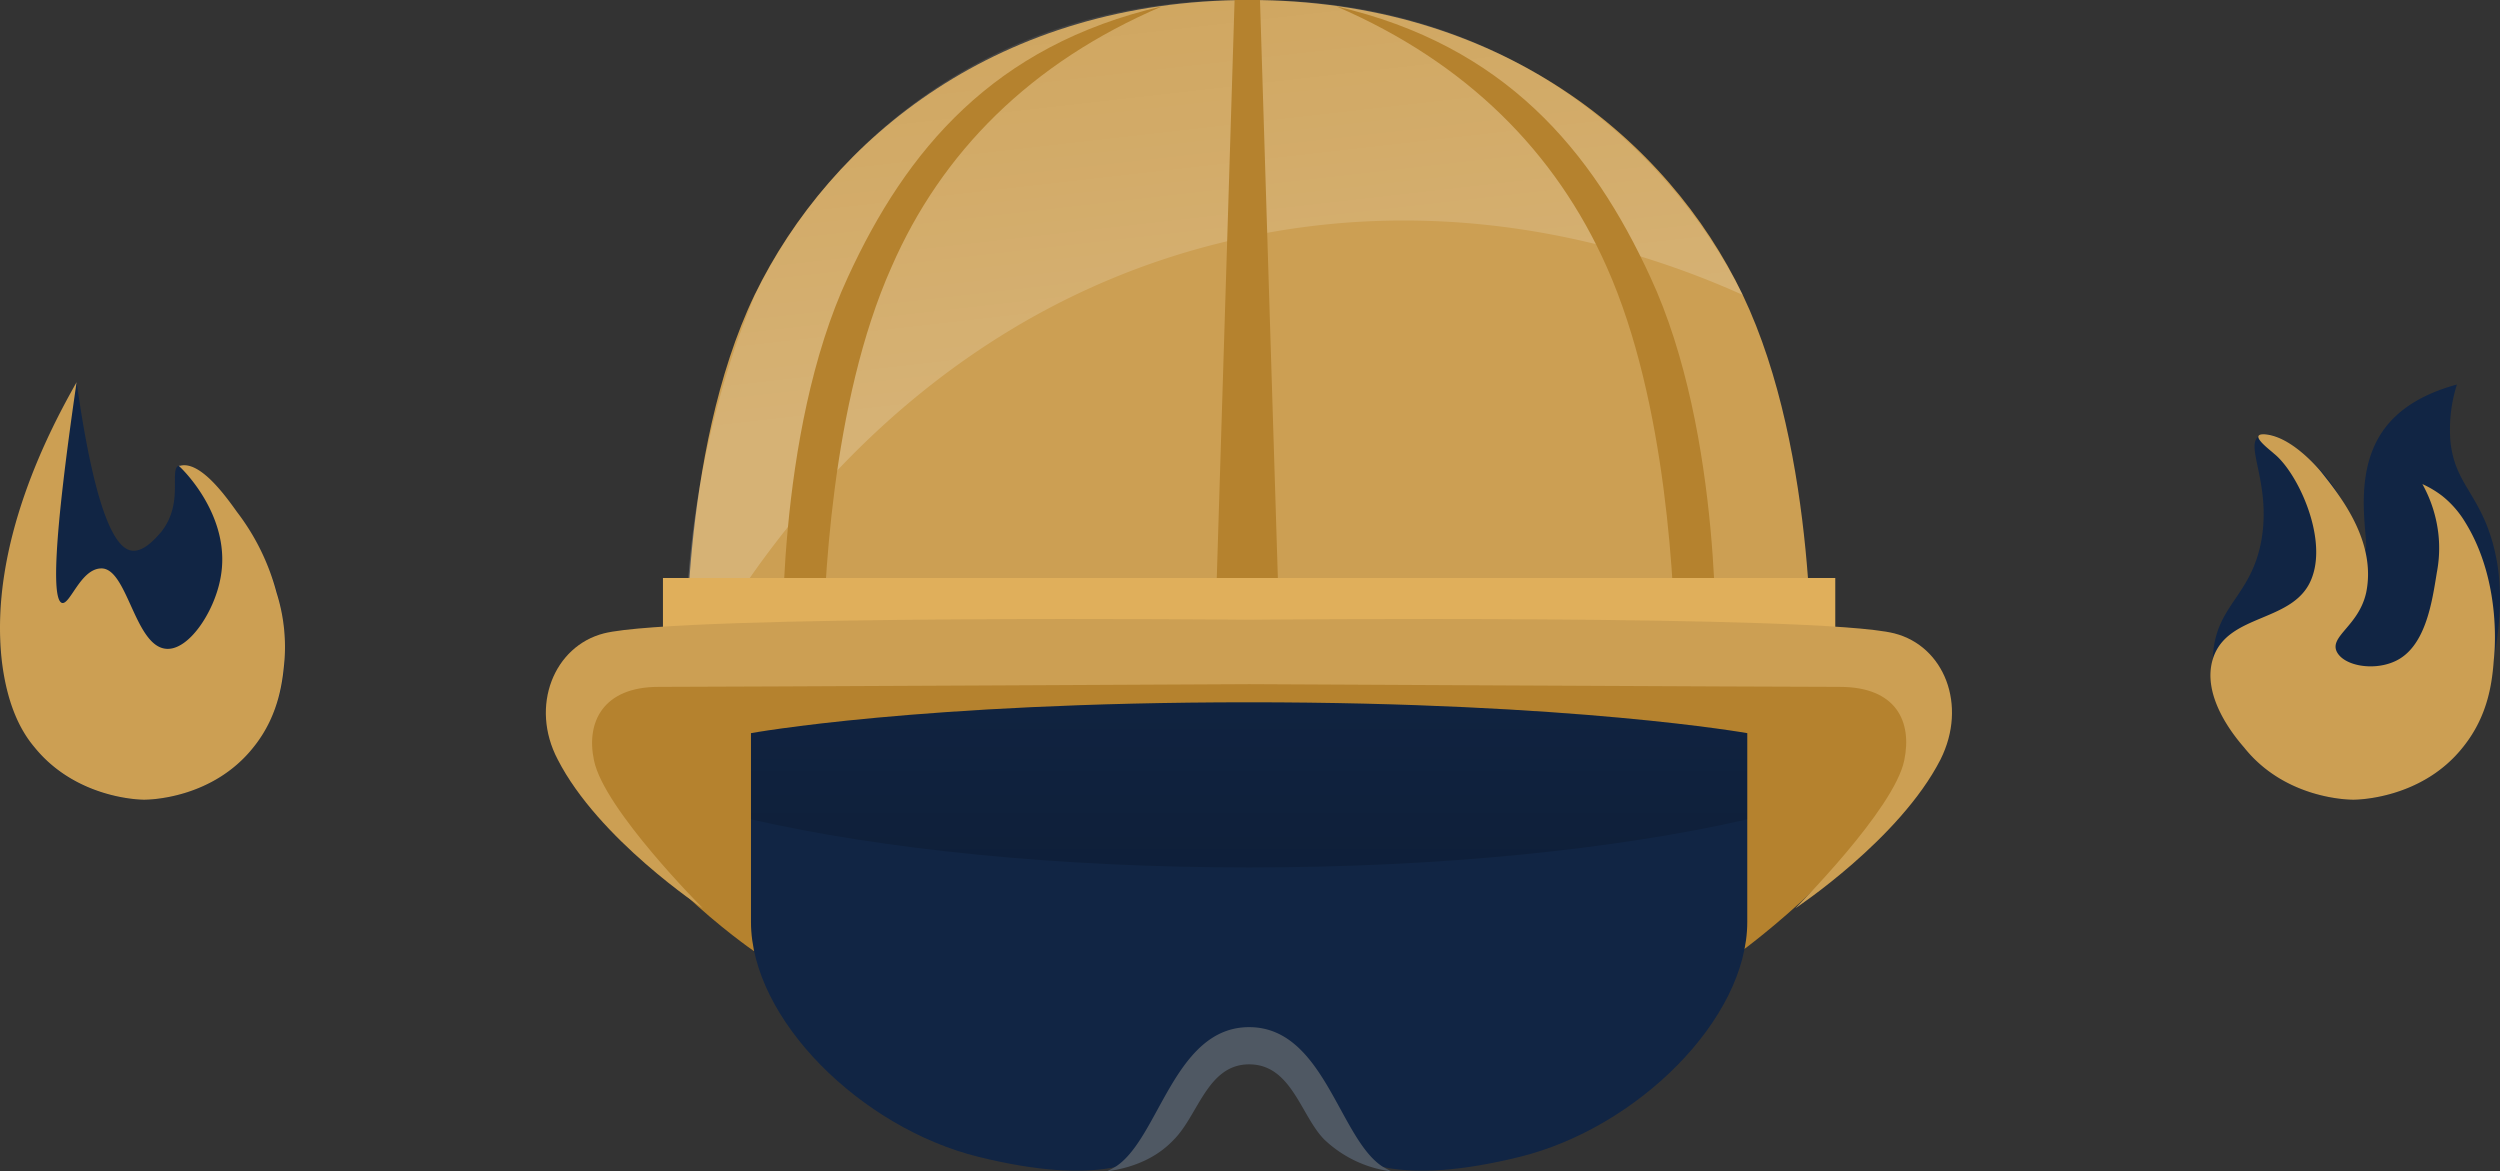 <svg xmlns="http://www.w3.org/2000/svg" xmlns:xlink="http://www.w3.org/1999/xlink" viewBox="0 0 382 178.991"><rect x="0" y="0" width="382" height="178.991" fill="#333333" stroke="none"/><defs><style>.a{fill:#b5822e;}.b{fill:#cc9f53;}.c,.g{opacity:0.2;}.c{fill:url(#a);}.d{fill:#e0af5b;}.e{fill:#112544;}.f{fill:#4f5863;}.h{opacity:0.77;fill:url(#b);}</style><linearGradient id="a" x1="0.475" y1="0.571" x2="0.312" y2="-0.351" gradientUnits="objectBoundingBox"><stop offset="0" stop-color="#fff"/><stop offset="1" stop-color="#fff" stop-opacity="0"/></linearGradient><linearGradient id="b" x1="0.5" y1="0.953" x2="0.5" y2="-0.47" gradientUnits="objectBoundingBox"><stop offset="0"/><stop offset="1" stop-opacity="0"/></linearGradient></defs><g transform="translate(-836 -3477.004)"><g transform="translate(791.747 3434.524)"><g transform="translate(-12.347 -10.285)"><g transform="translate(140.005 52.766)"><path class="a" d="M332.6,141.241H160.82c-7.487,0-18.44,4.575-14.835,16.222,4.853,15.251,25.095,29.116,25.095,29.116H322.065s21.074-15.39,25.372-29.116C351.042,145.816,340.089,141.241,332.6,141.241Z" transform="translate(-139.321 -41.277)"/><path class="b" d="M320.422,97.826c-11.508-23.986-37.3-45.06-75.423-45.06s-63.916,21.074-75.562,45.06c-11.646,24.263-10.4,59.34-10.4,59.34h171.92C330.82,157.166,332.068,122.227,320.422,97.826Z" transform="translate(-137.539 -52.766)"/><path class="c" d="M320.428,97.826a82.443,82.443,0,0,0-31.057-33.552C270.516,53.043,252.492,52.766,245,52.766c-8.319,0-29.531.277-50.051,14.974a80.549,80.549,0,0,0-25.511,30.225c-.832,2.08-1.664,4.3-2.5,6.516a143.172,143.172,0,0,0-7.9,52.824c3.327-6.794,28.006-55.32,83.742-67.936C279.8,80.911,309.891,93.112,320.428,97.826Z" transform="translate(-137.545 -52.766)"/><path class="a" d="M230,53.625c-25.788,5.962-39.1,22.045-47.971,41.316-11.23,24.124-9.982,58.786-9.982,58.786h6.1c.139-10.676,1.248-39.514,10.537-60.311C196.309,75.947,209.9,62.221,230,53.625Z" transform="translate(-135.85 -52.654)"/><path class="a" d="M246.9,53.625c25.788,5.962,39.1,22.045,47.971,41.316,11.23,24.124,9.982,58.786,9.982,58.786h-6.1c-.139-10.676-1.248-39.514-10.537-60.311C280.447,75.947,266.86,62.221,246.9,53.625Z" transform="translate(-126.125 -52.654)"/><path class="a" d="M237.352,52.766H233.47L230.7,142.608h9.428Z" transform="translate(-128.229 -52.766)"/><rect class="d" width="179.13" height="9.705" transform="translate(17.895 88.317)"/><path class="b" d="M346.042,138.67c-11.646-2.912-98.577-2.08-98.577-2.08s-86.931-.832-98.577,2.08c-7.626,1.941-11.369,11.092-7.071,19.272C148.056,170.143,164,180.68,164,180.68s-15.112-15.112-16.637-22.6c-1.248-5.823,1.386-11.23,9.844-11.23,8.6,0,90.258-.416,90.258-.416s81.662.416,90.258.416,11.092,5.269,9.844,11.23c-1.525,7.487-16.637,22.6-16.637,22.6s15.944-10.537,22.183-22.738C357.272,149.623,353.667,140.611,346.042,138.67Z" transform="translate(-140.005 -41.895)"/><path class="e" d="M243.863,147.744c-50.328,0-76.116,4.714-76.116,4.714V181.3c0,14.835,16.776,31.473,34.8,35.909s25.649,1.109,29.809-3.05c3.743-3.743,5.13-11.508,11.508-11.508,6.516,0,7.9,7.9,11.508,11.508,4.159,4.159,11.785,7.487,29.809,3.05s34.8-21.074,34.8-35.909V152.458S293.5,147.744,243.863,147.744Z" transform="translate(-136.403 -40.433)"/><path class="f" d="M237.617,191.675c-11.369,0-13.726,16.776-20.242,21.213a15.128,15.128,0,0,1-1.525.832c4.991-.693,8.18-2.634,10.26-4.853,3.743-3.743,5.13-11.508,11.508-11.508,6.516,0,7.9,7.9,11.508,11.508a18.209,18.209,0,0,0,10.26,4.853,15.12,15.12,0,0,1-1.525-.832C251.342,208.451,248.985,191.675,237.617,191.675Z" transform="translate(-130.157 -34.728)"/><g class="g" transform="translate(31.343 107.312)"><path class="h" d="M167.746,152.458V165.63c20.1,4.575,46.723,7.348,76.116,7.348s56.013-2.773,76.116-7.348V152.458s-26.481-4.714-76.116-4.714C193.534,147.744,167.746,152.458,167.746,152.458Z" transform="translate(-167.746 -147.744)"/></g></g></g><path class="e" d="M87.739,143.2a22.578,22.578,0,0,1-4.786,13.5c-6.258,7.854-15.952,7.976-16.689,7.976-.614,0-10.553-.123-16.811-8.1-3.436-4.418-4.049-8.835-4.663-13.376-1.227-9.571,1.1-17.3,3.436-24.788a92.7,92.7,0,0,1,7.731-17.548c2.945,20.861,6.136,25.647,8.59,25.769,1.963.123,3.927-2.454,4.295-2.822,3.559-4.418,1.227-9.449,2.7-10.185C74.24,112.281,88.843,126.393,87.739,143.2Z"/><path class="b" d="M87.739,143.2c-.245,2.7-.614,8.344-4.786,13.5-6.258,7.854-15.952,7.976-16.689,7.976-.491,0-10.43-.123-16.811-8.1-1.841-2.209-4.049-6.013-4.908-13.007-2.086-18.039,7.608-35.954,11.412-42.7-3.681,25.279-3.681,33.377-2.209,33.746,1.227.245,2.822-5.154,5.89-5.277,4.049-.245,5.154,11.78,9.94,12.271,3.436.368,7.363-5.522,8.344-10.676,1.841-9.2-5.522-16.566-6.381-17.3h.245c3.068-.736,6.872,4.54,8.713,7.117a35.025,35.025,0,0,1,6.013,12.271A27.51,27.51,0,0,1,87.739,143.2Z"/><path class="e" d="M382.368,143.2a20.91,20.91,0,0,0,4.786,13.5c6.258,7.854,15.952,7.976,16.689,7.976.614,0,10.553-.123,16.811-8.1,3.19-3.927,3.8-7.976,4.663-13.376.859-5.031,2.086-13.007-1.35-21.106-2.209-5.031-4.663-6.749-5.277-12.026a22.737,22.737,0,0,1,.982-8.835c-3.559.982-8.713,2.945-11.658,7.608-4.663,7.363-1.35,17.548-2.454,17.793-.859.123-1.473-6.381-6.5-12.026-2.822-3.19-7.608-6.749-9.571-5.522-2.332,1.35,1.718,6.995.368,15.584C388.381,133.755,382.614,134.86,382.368,143.2Z"/><path class="b" d="M382.368,143.2c-1.718,5.645,3.19,11.658,4.786,13.5,6.258,7.854,15.952,7.976,16.689,7.976.614,0,10.553-.123,16.811-8.1,3.927-4.908,4.418-10.185,4.663-13.376,0,0,1.473-11.535-4.418-20.984a15.078,15.078,0,0,0-3.436-3.927,15.276,15.276,0,0,0-3.068-1.841,20.335,20.335,0,0,1,2.454,7.731,19.7,19.7,0,0,1-.245,5.767c-.736,4.54-1.718,11.535-6.5,13.621-3.313,1.473-7.854.614-8.835-1.6-.982-2.332,3.436-3.927,4.54-8.958,1.6-7.854-4.049-14.848-6.872-18.407,0,0-4.418-5.522-8.712-5.767-.245,0-.736,0-.859.245-.368.614,1.963,2.332,2.332,2.7,3.559,2.822,8.1,12.517,5.89,18.775C395.13,137.8,384.577,135.964,382.368,143.2Z"/></g></g></svg>